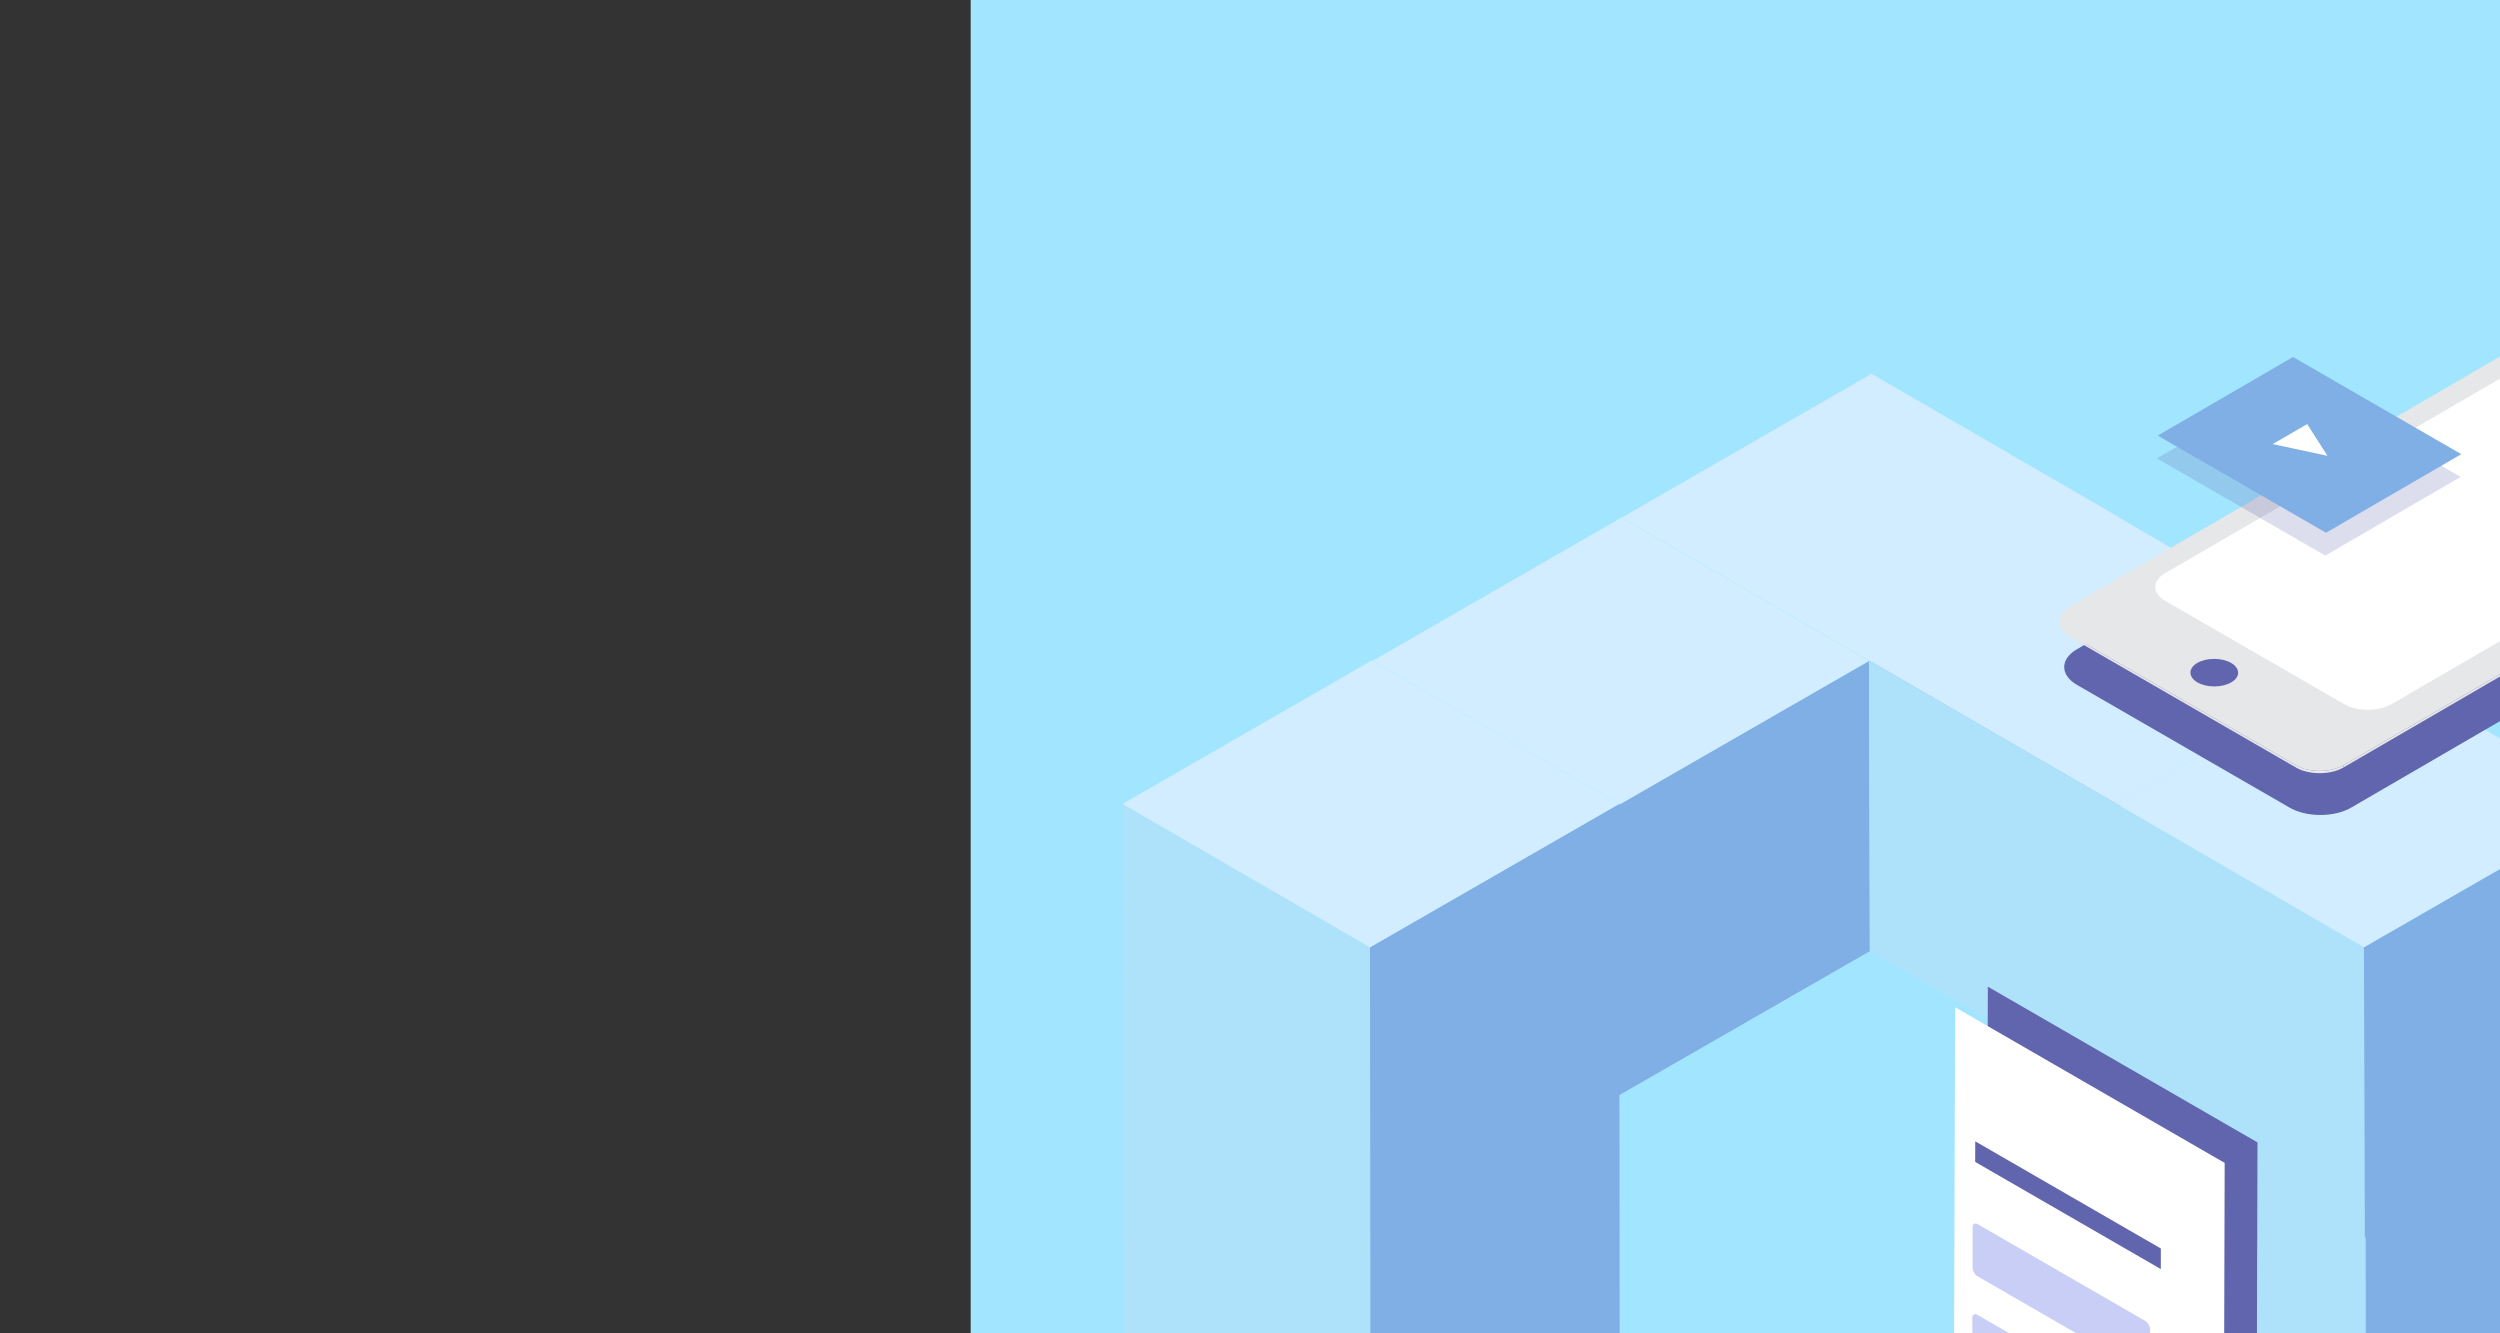 <?xml version="1.0" encoding="UTF-8"?><svg xmlns="http://www.w3.org/2000/svg" xmlns:xlink="http://www.w3.org/1999/xlink" viewBox="0 0 300 160"><rect x="0" y="0" width="300" height="160" fill="#333333" stroke="none"/><defs><style>.g{fill:none;}.h{fill:#e9e9ea;}.i{fill:#e6e7e8;}.j{fill:#fff;}.k{fill:#80afe5;}.l{fill:#aee2fa;}.m{fill:#c9cef7;}.n{fill:#d1edff;}.o{fill:#a1e5fe;}.p{fill:#6065ae;}.q{opacity:.22;}.r{clip-path:url(#f);}.s{clip-path:url(#e);}.t{clip-path:url(#d);}.u{isolation:isolate;}</style><clipPath id="d"><rect class="o" x="116.48" width="183.52" height="160"/></clipPath><clipPath id="e"><path class="g" d="M247.13,74.73v-.27c0,.6,.39,1.21,1.18,1.66v.27c-.79-.46-1.19-1.06-1.18-1.66Z"/></clipPath><clipPath id="f"><path class="g" d="M281.21,91.83v.27c-1.56,.91-4.13,.91-5.7,0v-.27c1.58,.91,4.14,.91,5.7,0Z"/></clipPath></defs><g id="a"/><g id="b"><g id="c"><g><rect class="g" x="0" y="0" width="299.98" height="159.74"/><g><rect class="o" x="116.48" width="183.52" height="160"/><g class="t"><g><g><g class="u"><polygon class="k" points="224.42 79.29 224.52 114.13 254.42 96.92 254.32 62.08 224.42 79.29"/><polygon class="n" points="194.62 62.1 224.38 79.34 254.35 62.1 224.58 44.85 194.62 62.1"/></g><g class="u"><polygon class="k" points="164.57 113.61 164.67 148.45 224.38 114.14 224.28 79.31 164.57 113.61"/><polyline class="n" points="194.58 62.1 164.69 79.31 194.39 96.52 224.28 79.31"/></g><g class="u"><polygon class="n" points="224.28 79.26 253.98 96.47 283.88 79.26 254.18 62.05 224.28 79.26"/></g><g class="u"><polygon class="l" points="134.7 96.46 134.8 200.77 164.5 217.98 164.4 113.67 134.7 96.46"/><polygon class="k" points="164.4 113.67 164.5 218.53 194.4 201.32 194.3 96.46 164.4 113.67"/><polygon class="n" points="134.7 96.47 164.4 113.68 194.3 96.47 164.6 79.26 134.7 96.47"/></g><g class="u"><polygon class="l" points="254.18 131.15 254.28 165.98 283.98 183.19 283.88 148.36 254.18 131.15"/><polygon class="k" points="283.88 148.36 283.98 217.77 313.88 200.56 313.78 131.15 283.88 148.36"/><polygon class="n" points="254.18 131.15 283.88 148.36 313.78 131.15 284.08 113.94 254.18 131.15"/></g><g class="u"><polygon class="l" points="224.28 79.25 224.38 114.09 283.77 148.51 283.67 113.67 224.28 79.25"/><polygon class="k" points="283.67 113.67 283.77 148.51 313.67 131.3 313.57 96.46 283.67 113.67"/><polygon class="n" points="253.97 96.46 283.67 113.67 313.57 96.46 283.86 79.25 253.97 96.46"/></g></g><g><polygon class="p" points="270.9 137.09 270.71 202.02 238.36 183.34 238.54 118.4 270.9 137.09"/><polygon class="j" points="266.96 139.55 266.78 204.49 234.42 185.81 234.61 120.87 266.96 139.55"/><polygon class="p" points="259.3 149.82 259.3 152.29 237.02 139.43 237.03 136.96 259.3 149.82"/><path class="m" d="M257.42,158.52c.33,.19,.59,.64,.59,1.02v4.88c-.01,.37-.28,.53-.6,.34l-20.11-11.61c-.33-.19-.59-.65-.59-1.03v-4.88c.01-.38,.28-.53,.61-.34l20.11,11.61Z"/><path class="m" d="M257.4,169.38c.33,.19,.59,.64,.59,1.03v4.88c-.01,.37-.28,.53-.61,.34l-20.11-11.61c-.33-.19-.59-.65-.59-1.02v-4.88c.01-.38,.28-.53,.6-.34l20.11,11.61Z"/></g><g><path class="p" d="M350.4,52.96c2.03,1.17,2.04,3.1,.02,4.27l-68.29,39.69c-2.02,1.17-5.34,1.17-7.37,0l-25.53-14.74c-2.03-1.17-2.03-3.09-.02-4.26l68.29-39.69c2.02-1.17,5.33-1.18,7.36,0l25.53,14.74Z"/><g class="u"><g class="u"><g class="s"><g class="u"><path class="h" d="M248.31,76.13v.27c-.79-.46-1.19-1.06-1.18-1.66v-.27c0,.6,.39,1.21,1.18,1.66"/></g></g></g><polygon class="i" points="351.16 51.18 351.16 51.45 281.21 92.1 281.21 91.83 351.16 51.18"/><polygon class="i" points="275.51 91.83 275.51 92.1 248.31 76.39 248.31 76.13 275.51 91.83"/><path class="i" d="M351.14,47.88c1.58,.91,1.58,2.4,.02,3.3l-69.95,40.65c-1.56,.91-4.13,.91-5.7,0l-27.2-15.7c-1.57-.91-1.58-2.4-.02-3.3l69.95-40.65c1.56-.91,4.13-.91,5.7,0l27.2,15.7Z"/><g class="u"><g class="r"><g class="u"><path class="h" d="M281.21,91.83v.27c-1.56,.91-4.13,.91-5.7,0v-.27c1.58,.91,4.14,.91,5.7,0"/></g></g></g></g><path class="j" d="M345.25,47.31c1.58,.91,1.59,2.41,.02,3.32l-58.27,33.86c-1.57,.91-4.14,.91-5.72,0l-21.45-12.39c-1.58-.91-1.59-2.4-.03-3.31l58.27-33.86c1.57-.91,4.14-.91,5.73,0l21.45,12.39Z"/><path class="p" d="M267.73,79.55c1.12,.65,1.13,1.7,.01,2.34s-2.92,.65-4.04,0-1.13-1.7-.02-2.34,2.93-.65,4.05,0Z"/><g><g class="q"><polygon class="p" points="295.27 57.23 279.03 66.67 258.83 55.01 275.07 45.58 295.27 57.23"/></g><polygon class="k" points="295.35 54.5 279.12 63.93 258.93 52.27 275.16 42.84 295.35 54.5"/><polygon class="j" points="276.86 50.89 279.3 54.7 272.72 53.29 276.86 50.89"/></g></g></g></g></g></g></g></g></svg>